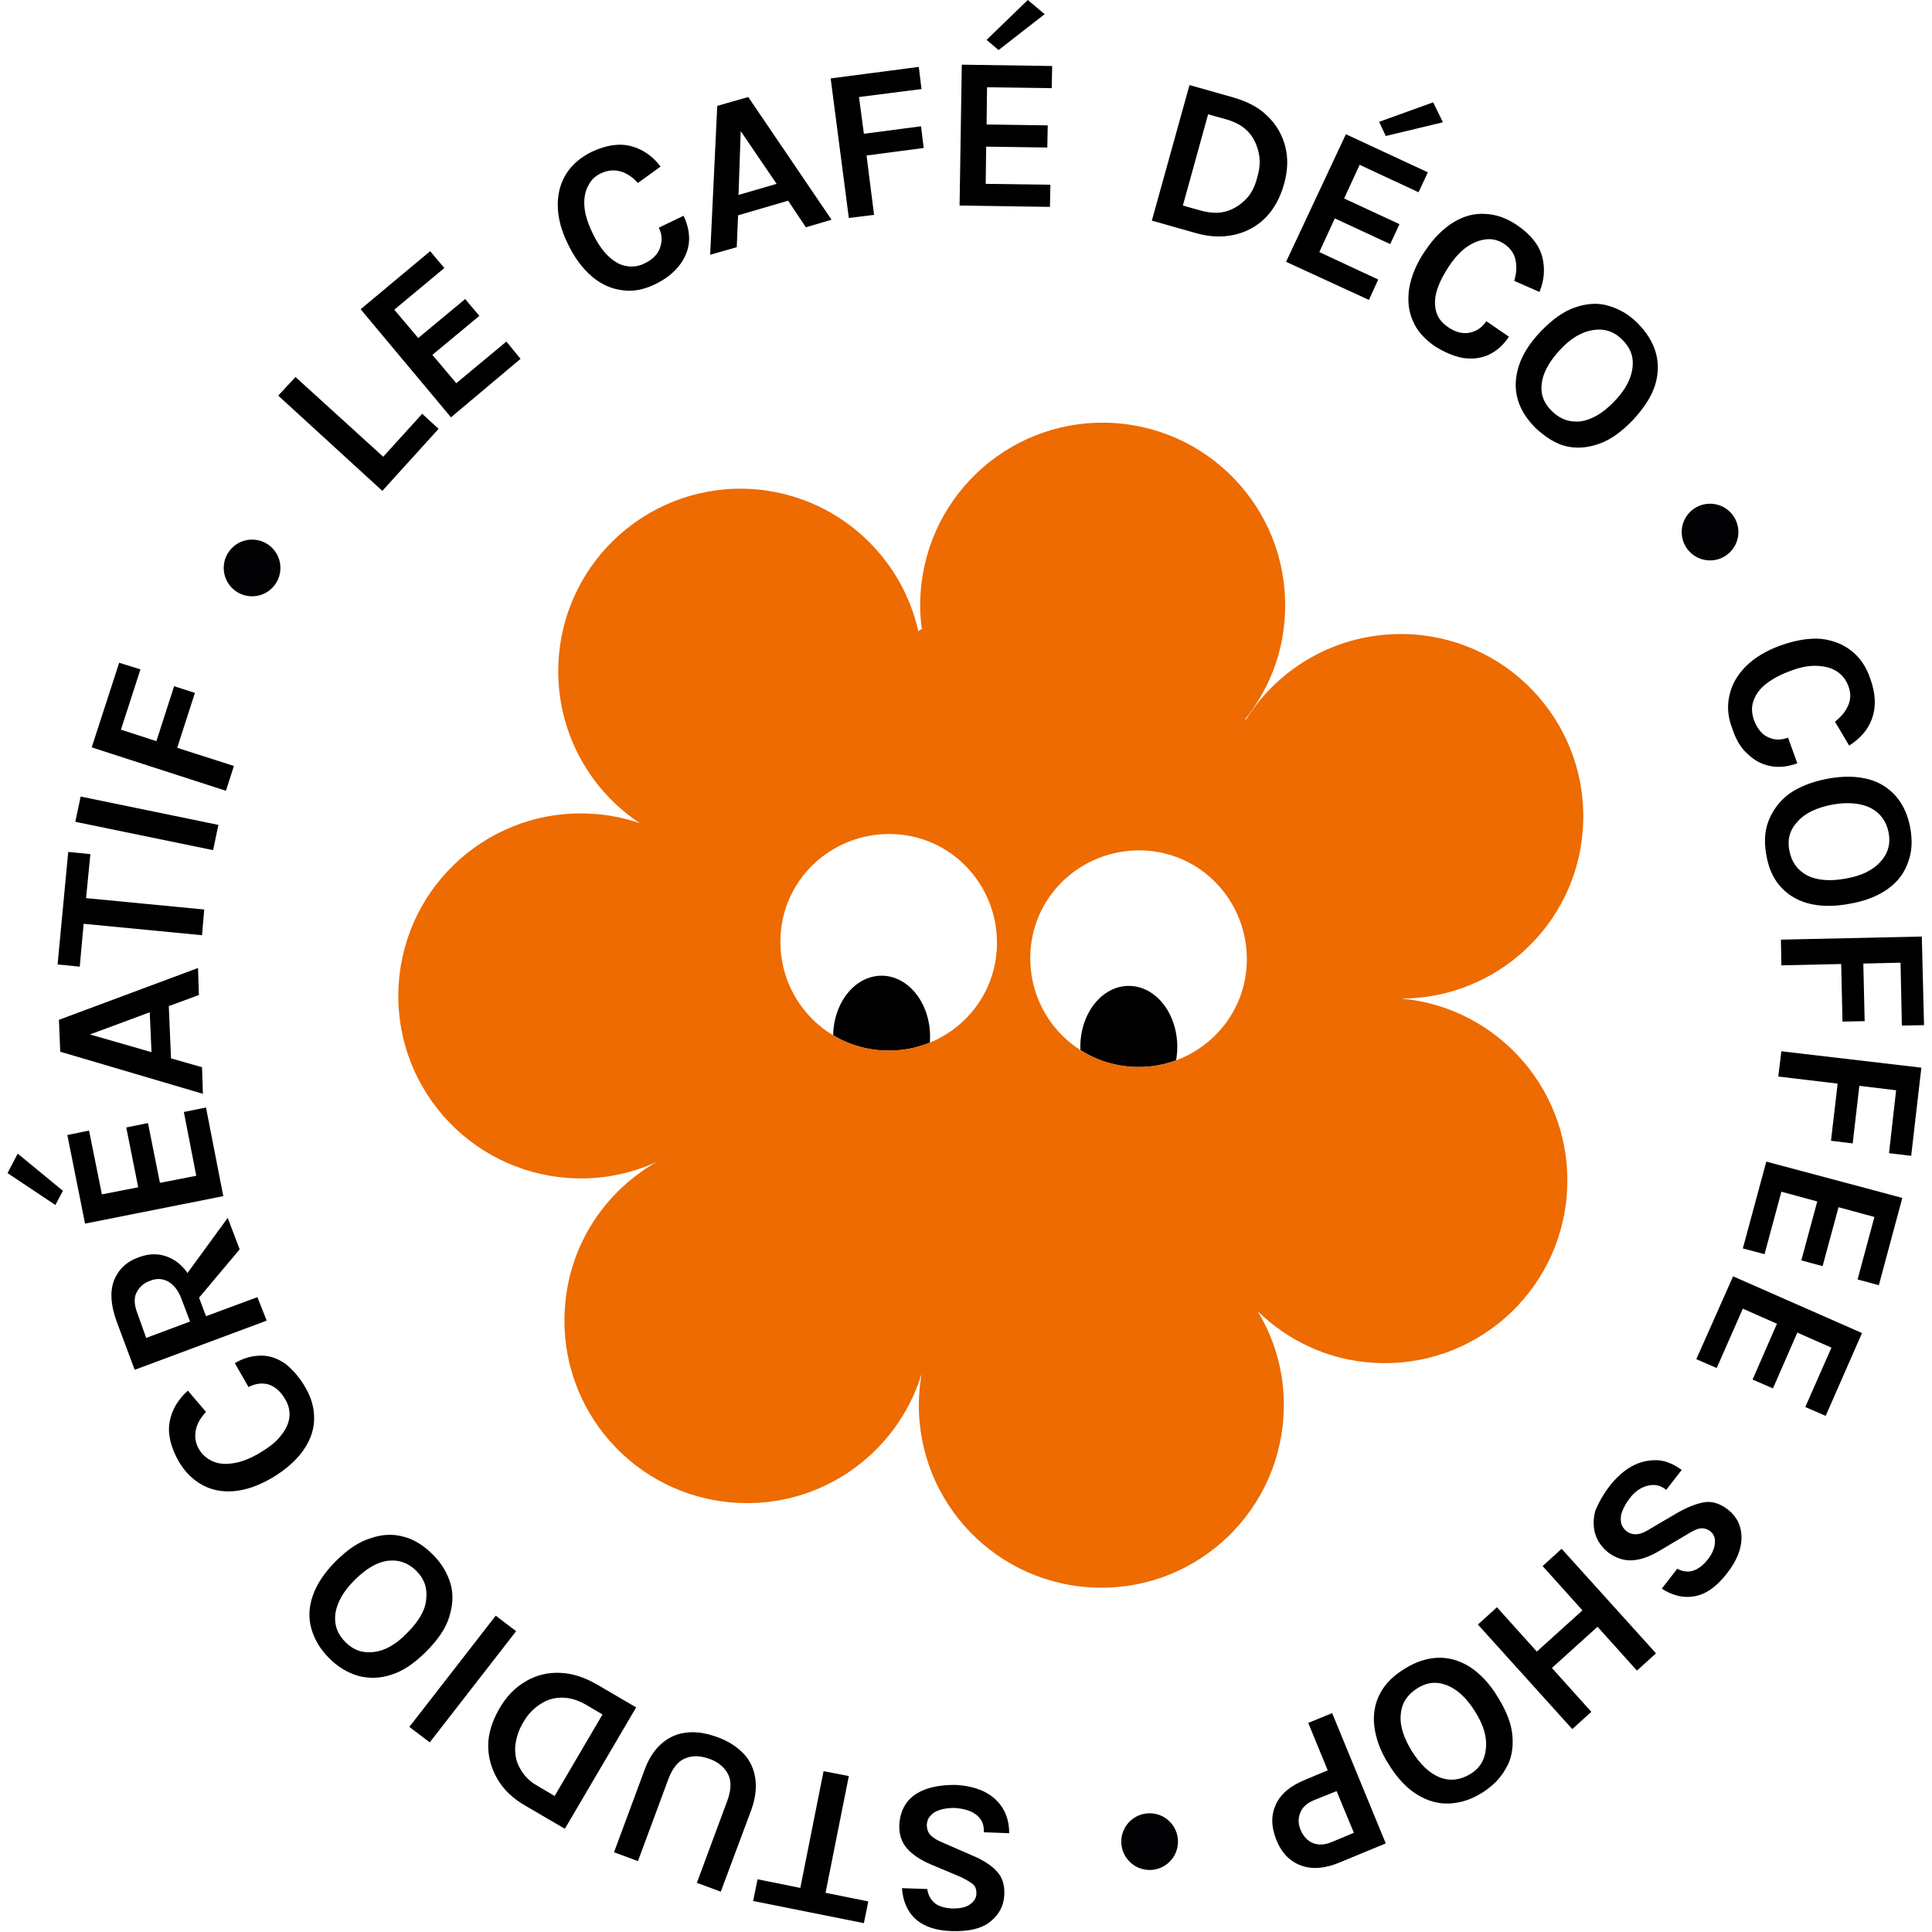 <?xml version="1.0" encoding="UTF-8"?><svg id="Calque_2" xmlns="http://www.w3.org/2000/svg" xmlns:xlink="http://www.w3.org/1999/xlink" viewBox="0 0 436.1 436.1"><defs><style>.cls-1{fill:#020204;}.cls-1,.cls-2,.cls-3,.cls-4{stroke-width:0px;}.cls-2{fill:#ed6b00;}.cls-4{fill:none;}.cls-5{clip-path:url(#clippath-1);}.cls-6{clip-path:url(#clippath);}</style><clipPath id="clippath"><path class="cls-4" d="m199,237.1c-13.5-.9-23.6-12.5-22.8-26s12.5-23.6,26-22.8,23.6,12.5,22.8,26-12.5,23.7-26,22.8Z"/></clipPath><clipPath id="clippath-1"><path class="cls-4" d="m255.4,240.8c-13.5-.9-23.6-12.5-22.8-26s12.5-23.6,26-22.8c13.5.8,23.6,12.5,22.8,26s-12.6,23.7-26,22.8h0Z"/></clipPath></defs><g id="Calque_1-2"><path class="cls-3" d="m66.7,85.1l19.8,18,8.8-9.7,3.7,3.4-12.7,14-23.5-21.5,3.9-4.2h0Z"/><path class="cls-3" d="m101.8,94.2l-20.4-24.4,15.7-13.1,3.2,3.8-11.3,9.4,5.4,6.4,10.6-8.8,3.2,3.8-10.6,8.8,5.4,6.4,11.3-9.4,3.2,3.9-15.7,13.2h0Z"/><path class="cls-3" d="m147.8,64.2c-2.5,1.2-5,1.7-7.4,1.3-2.4-.3-4.7-1.3-6.8-3.1-2.1-1.8-3.9-4.2-5.4-7.3-1.6-3.2-2.3-6.2-2.3-8.9s.7-5.1,2-7.1,3.2-3.6,5.6-4.8c3.4-1.6,6.4-2,9-1.3s4.9,2.3,6.6,4.6l-5.1,3.7c-1.2-1.3-2.5-2.2-3.9-2.6s-2.9-.3-4.4.4c-1.3.6-2.3,1.5-2.9,2.8-.7,1.2-1,2.8-.9,4.5.1,1.8.7,3.8,1.8,6.1,1,2.1,2.1,3.8,3.4,5.1s2.6,2.1,4,2.4c1.4.3,2.9.2,4.3-.5,1.9-.9,3.1-2.1,3.6-3.6s.5-3-.3-4.5l5.6-2.7c1,2.1,1.4,4.2,1.2,6.1-.2,1.9-1,3.7-2.3,5.3s-3.1,3-5.4,4.1h0Z"/><path class="cls-3" d="m160.3,57.5l1.6-33.6,7-2,18.8,27.7-5.8,1.7-4-6-11.3,3.3-.3,7.2-6,1.7h0Zm6.4-13.5l8.6-2.5-8.1-11.9-.5,14.4Z"/><path class="cls-3" d="m191.6,49.2l-4.1-31.5,19.9-2.6.6,5-14.1,1.8,1.1,8.3,12.9-1.7.6,4.9-12.9,1.7,1.7,13.4-5.7.7h0Z"/><path class="cls-3" d="m216.6,46.4l.5-31.8,20.4.3-.1,5-14.6-.2-.1,8.4,13.8.2-.1,5-13.8-.2-.1,8.4,14.6.2-.1,5-20.4-.3h0Zm8.8-35.1l-2.7-2.3,9.3-9,3.8,3.2-10.4,8.1h0Z"/><path class="cls-3" d="m268.5,19.2l9.9,2.8c3.1.9,5.7,2.2,7.7,4.2,2,1.9,3.3,4.2,4,6.8.7,2.7.6,5.6-.3,8.7-.9,3.1-2.3,5.6-4.2,7.5-1.9,1.9-4.3,3.2-7,3.8s-5.6.5-8.7-.4l-9.9-2.8,8.5-30.6h0Zm4.2,6.6l-5.7,20.6,4.3,1.2c2,.5,3.8.6,5.5.1s3.1-1.4,4.4-2.7,2.1-3,2.6-5c.6-2,.7-3.9.3-5.6s-1.1-3.3-2.3-4.6c-1.2-1.3-2.8-2.2-4.8-2.8l-4.3-1.2h0Z"/><path class="cls-3" d="m290.3,59.1l13.5-28.8,18.5,8.6-2.1,4.5-13.3-6.2-3.5,7.6,12.5,5.8-2.1,4.5-12.5-5.8-3.5,7.6,13.3,6.2-2.1,4.6-18.7-8.6h0Zm22.5-28.4l-1.5-3.2,12.2-4.4,2.2,4.5-12.9,3.1h0Z"/><path class="cls-3" d="m323.8,78.1c-2.3-1.6-4-3.5-4.9-5.7-1-2.3-1.2-4.7-.8-7.4.5-2.7,1.6-5.5,3.6-8.4,2-3,4.2-5.1,6.5-6.5,2.4-1.4,4.7-2,7.2-1.8,2.4.1,4.8,1,7,2.5,3.1,2.1,5,4.5,5.7,7.1.7,2.7.5,5.3-.6,8l-5.7-2.5c.5-1.7.6-3.2.3-4.7-.3-1.5-1.2-2.7-2.5-3.6-1.2-.8-2.5-1.2-3.9-1.1s-2.9.6-4.4,1.6-2.9,2.5-4.3,4.6c-1.3,2-2.2,3.8-2.7,5.5-.5,1.7-.5,3.3-.1,4.7.4,1.4,1.3,2.5,2.6,3.4,1.7,1.2,3.4,1.6,4.9,1.3s2.8-1.1,3.8-2.6l5.1,3.5c-1.3,2-2.9,3.3-4.6,4.1-1.8.8-3.7,1-5.8.7-2.1-.4-4.2-1.3-6.4-2.7h0Z"/><path class="cls-3" d="m346.7,96.7c-2-2-3.4-4.1-4.1-6.5s-.6-4.9.2-7.5c.8-2.6,2.5-5.3,5-7.9,2.6-2.7,5.1-4.5,7.7-5.4s5.1-1.1,7.5-.4,4.6,1.9,6.6,3.9,3.4,4.2,4.1,6.5c.7,2.4.7,4.9-.1,7.5-.8,2.6-2.5,5.2-5,7.9-2.6,2.7-5.1,4.5-7.7,5.4s-5.1,1.1-7.5.5-4.6-2.1-6.7-4h0Zm3.7-3.8c1.9,1.8,4,2.5,6.5,2.2,2.5-.4,5-1.9,7.5-4.5s3.8-5.1,4.1-7.6-.5-4.6-2.4-6.4c-1.8-1.8-4-2.5-6.5-2.1s-5,1.8-7.4,4.4c-2.5,2.7-3.9,5.2-4.2,7.7-.3,2.4.5,4.5,2.4,6.3h0Z"/><path class="cls-3" d="m391,164.4c-1-2.6-1.2-5.1-.6-7.5.5-2.4,1.8-4.6,3.7-6.5,1.9-1.9,4.5-3.5,7.8-4.7,3.4-1.2,6.4-1.7,9.1-1.5,2.7.3,5,1.2,6.9,2.7s3.3,3.5,4.2,6.1c1.3,3.5,1.4,6.5.5,9.1s-2.7,4.6-5.2,6.2l-3.2-5.4c1.4-1.1,2.4-2.3,3-3.7s.6-2.9,0-4.4c-.5-1.3-1.3-2.4-2.5-3.2s-2.6-1.2-4.5-1.3c-1.8-.1-3.9.3-6.2,1.2-2.2.8-4,1.8-5.4,2.9-1.4,1.1-2.3,2.4-2.8,3.8s-.4,2.8.1,4.3c.7,1.9,1.8,3.3,3.2,3.9,1.4.7,2.9.7,4.5.1l2.1,5.8c-2.2.8-4.3,1-6.2.6-1.9-.4-3.6-1.3-5.1-2.8-1.4-1.2-2.6-3.2-3.4-5.7h0Z"/><path class="cls-3" d="m398.7,193c-.5-2.8-.4-5.4.5-7.7s2.4-4.4,4.5-6c2.2-1.6,5.1-2.8,8.7-3.5,3.7-.7,6.8-.6,9.4.1s4.7,2.1,6.3,4c1.6,1.9,2.6,4.3,3.1,7,.5,2.8.4,5.4-.5,7.7-.8,2.4-2.3,4.4-4.5,6s-5.1,2.8-8.7,3.4c-3.6.7-6.8.6-9.4-.1s-4.8-2.1-6.4-4-2.5-4.1-3-6.9h0Zm5.2-1c.5,2.6,1.8,4.4,4,5.6,2.2,1.1,5.1,1.4,8.8.7,3.5-.6,6.1-1.9,7.8-3.8s2.3-4.1,1.8-6.6-1.8-4.3-4-5.5c-2.2-1.1-5.1-1.4-8.6-.8-3.6.7-6.2,1.9-7.9,3.8-1.8,1.9-2.4,4.1-1.9,6.6Z"/><path class="cls-3" d="m402,212.1l31.8-.7.5,20-5,.1-.3-14.2-8.4.2.3,13-5,.1-.3-13-13.5.3-.1-5.8h0Z"/><path class="cls-3" d="m402.1,237.3l31.6,3.7-2.3,19.9-5-.6,1.6-14.2-8.3-1-1.5,13-4.9-.6,1.5-12.9-13.4-1.6.7-5.7h0Z"/><path class="cls-3" d="m398.7,262.2l30.7,8.2-5.3,19.7-4.8-1.3,3.8-14.1-8.1-2.2-3.6,13.3-4.8-1.3,3.6-13.3-8.1-2.2-3.8,14.1-4.9-1.3,5.3-19.6h0Z"/><path class="cls-3" d="m391.2,288.1l29.1,12.8-8.2,18.7-4.6-2,5.9-13.4-7.7-3.4-5.5,12.6-4.6-2,5.5-12.6-7.7-3.4-5.9,13.4-4.6-2,8.3-18.7h0Z"/><path class="cls-3" d="m363.6,335.1c1.4-1.7,2.9-3.1,4.7-4.1s3.6-1.4,5.5-1.4,3.9.8,5.8,2.2l-3.5,4.5c-1-.8-1.9-1.1-2.9-1.1s-2,.3-2.9.8-1.8,1.3-2.5,2.3c-.7.9-1.2,1.8-1.6,2.8s-.4,1.8-.3,2.5.5,1.4,1.1,1.9c.8.7,1.7.9,2.6.8s2-.6,3.2-1.4l5.8-3.4c2.3-1.3,4.3-2.1,6.1-2.4s3.6.3,5.4,1.7c2,1.6,3,3.7,3,6.3s-1.1,5.3-3.4,8.2c-2.2,2.8-4.5,4.5-7.1,5-2.5.5-5-.1-7.5-1.7l3.5-4.5c1.1.6,2.3.8,3.4.5s2.3-1.1,3.5-2.6c1-1.3,1.5-2.5,1.6-3.7s-.3-2.1-1.1-2.7c-.7-.5-1.4-.7-2.2-.6-.8.1-1.7.6-2.9,1.3l-6.4,3.8c-2.2,1.3-4.2,2-6.1,2.1s-3.6-.5-5.3-1.7c-1.5-1.2-2.5-2.6-3-4.2s-.5-3.4,0-5.3c.8-1.9,1.9-3.9,3.5-5.9h0Z"/><path class="cls-3" d="m373.8,373.2l-4.3,3.9-8.9-9.9-10.3,9.3,8.9,9.9-4.3,3.9-21.3-23.6,4.3-3.9,9,10,10.3-9.3-9-10,4.3-3.9,21.3,23.6Z"/><path class="cls-3" d="m317.2,376.6c2.4-1.5,4.9-2.3,7.3-2.4,2.5-.1,4.9.6,7.2,2,2.3,1.5,4.5,3.7,6.4,6.9,2,3.2,3.1,6.1,3.3,8.8s-.2,5.2-1.5,7.3c-1.2,2.2-3,4-5.4,5.5s-4.9,2.3-7.4,2.4-4.9-.6-7.2-2-4.5-3.7-6.4-6.8c-2-3.1-3-6.1-3.3-8.8s.2-5.2,1.4-7.4,3.1-4,5.6-5.5h0Zm2.7,4.5c-2.2,1.4-3.5,3.3-3.7,5.8-.3,2.5.6,5.3,2.5,8.4,1.9,3,4,5,6.3,5.9s4.6.6,6.8-.7c2.2-1.3,3.4-3.3,3.6-5.8.3-2.5-.5-5.3-2.4-8.3-1.9-3.1-4.1-5.1-6.4-6s-4.5-.7-6.7.7h0Z"/><path class="cls-3" d="m300.7,386.7l12.1,29.4-10.4,4.3c-3.3,1.4-6.2,1.6-8.7.7s-4.4-2.8-5.6-5.8-1.2-5.6-.1-8,3.4-4.3,6.7-5.6l5-2.1-4.4-10.7,5.4-2.2h0Zm1,17.6l-5,2c-1.7.7-2.7,1.6-3.2,2.9-.5,1.2-.5,2.5.1,3.9s1.5,2.4,2.7,2.9,2.6.5,4.3-.2l5-2.1-3.9-9.4h0Z"/><path class="cls-3" d="m215.6,402.9c2.2.1,4.2.5,6.1,1.3,1.8.8,3.3,2,4.4,3.6,1.1,1.6,1.7,3.6,1.7,6l-5.7-.2c0-1.2-.2-2.2-.8-3s-1.4-1.4-2.4-1.8-2.1-.6-3.4-.7c-1.2,0-2.2.1-3.2.4s-1.7.7-2.2,1.3c-.6.6-.8,1.2-.9,2,0,1.1.3,1.9.9,2.5.6.6,1.6,1.2,3.1,1.8l6.2,2.7c2.4,1,4.3,2.2,5.5,3.5,1.3,1.3,1.9,3.1,1.8,5.3-.1,2.6-1.2,4.6-3.2,6.2s-5,2.2-8.6,2.1-6.3-1-8.2-2.7-2.9-4.1-3.1-7l5.7.2c.2,1.3.7,2.3,1.6,3.1.9.8,2.3,1.2,4.1,1.3,1.6,0,2.9-.2,3.9-.9s1.5-1.5,1.5-2.5c0-.9-.2-1.6-.8-2.1s-1.5-1-2.7-1.6l-6.9-2.9c-2.3-1-4.1-2.2-5.3-3.6s-1.8-3.2-1.7-5.3c.1-1.9.6-3.5,1.6-4.9s2.4-2.4,4.3-3.1,4.1-1,6.7-1h0Z"/><path class="cls-3" d="m196,429.2l-1,4.9-25-5,1-4.9,10.9,2.2-1.5,1,5.5-27.6,5.7,1.1-5.5,27.6-1-1.5,10.9,2.2h0Z"/><path class="cls-3" d="m162.7,427l-5.4-2,6.9-18.6c.9-2.5.9-4.5.1-6s-2.2-2.7-4.2-3.4c-2-.7-3.8-.8-5.4-.1-1.6.6-2.9,2.2-3.8,4.6l-6.9,18.6-5.4-2,6.9-18.6c.9-2.5,2.2-4.5,3.8-5.9s3.5-2.3,5.6-2.5c2.1-.3,4.5.1,7,1s4.5,2.2,6,3.8c1.5,1.6,2.3,3.5,2.6,5.6s0,4.5-.9,7l-6.9,18.5h0Z"/><path class="cls-3" d="m127.5,412.8l-8.9-5.2c-2.8-1.6-4.9-3.6-6.3-6s-2.1-4.9-2.1-7.6.9-5.5,2.5-8.3,3.6-4.8,6-6.2c2.4-1.4,4.9-2,7.7-1.9,2.8.1,5.5,1,8.3,2.6l8.9,5.2s-16.1,27.4-16.1,27.4Zm-2.3-7.4l10.8-18.4-3.9-2.3c-1.8-1-3.5-1.5-5.3-1.5s-3.4.5-4.9,1.5-2.8,2.3-3.8,4.1c-1.1,1.8-1.6,3.6-1.8,5.4-.1,1.8.2,3.5,1.1,5,.8,1.5,2.1,2.9,3.9,3.9l3.9,2.3h0Z"/><path class="cls-3" d="m116.5,368.2l-19.5,25.1-4.6-3.5,19.5-25.1,4.6,3.5Z"/><path class="cls-3" d="m97.7,350.9c2,2,3.3,4.2,4,6.6s.5,4.9-.3,7.5-2.6,5.2-5.2,7.8c-2.6,2.6-5.2,4.4-7.8,5.2-2.6.9-5.1.9-7.5.3-2.4-.7-4.6-2-6.6-4s-3.3-4.2-4-6.6-.6-4.9.3-7.5,2.6-5.2,5.2-7.8c2.6-2.6,5.2-4.4,7.9-5.2,2.6-.9,5.1-1,7.5-.3,2.3.6,4.5,2,6.5,4h0Zm-3.7,3.7c-1.8-1.8-4-2.6-6.4-2.3-2.5.3-5,1.8-7.6,4.4-2.5,2.5-3.9,5-4.3,7.5-.3,2.5.4,4.6,2.3,6.5,1.8,1.8,3.9,2.5,6.4,2.2s5-1.7,7.5-4.3c2.6-2.6,4.1-5.1,4.3-7.6.3-2.5-.4-4.6-2.2-6.4h0Z"/><path class="cls-3" d="m69,313.3c1.4,2.4,2,4.9,1.9,7.3-.1,2.5-1,4.8-2.6,7s-3.9,4.2-6.9,6c-3.1,1.8-6,2.8-8.7,3s-5.1-.3-7.2-1.5c-2.1-1.2-3.8-2.9-5.2-5.3-1.8-3.2-2.5-6.2-2-8.9.5-2.7,1.9-5,4.1-7l4.1,4.8c-1.2,1.3-2,2.6-2.3,4.1s-.1,2.9.7,4.3c.7,1.2,1.7,2.1,3,2.7s2.8.8,4.6.5c1.8-.2,3.8-1,5.9-2.2,2-1.2,3.7-2.4,4.8-3.8,1.2-1.4,1.9-2.8,2.1-4.2.2-1.4-.1-2.9-.9-4.2-1-1.8-2.3-2.9-3.8-3.4-1.5-.4-3-.2-4.5.6l-3.1-5.4c2-1.2,4-1.7,6-1.7s3.8.7,5.5,1.9c1.7,1.4,3.2,3.1,4.5,5.4h0Z"/><path class="cls-3" d="m60.2,298.1l-29.8,11.1-4.1-11c-1.3-3.6-1.5-6.6-.6-9.1,1-2.5,2.8-4.3,5.6-5.3,2.7-1,5.2-.9,7.6.4s4.2,3.7,5.5,7.3l2.1,5.6,11.6-4.3,2.1,5.3h0Zm-17.3.2l-1.9-5c-.7-2-1.8-3.3-3-4s-2.7-.8-4.1-.2c-1.5.5-2.5,1.5-3.1,2.7s-.5,2.8.2,4.6l2,5.6,9.9-3.7h0Zm11.2-16.3l-11,13.1-2.2-5.8,10.5-14.4,2.7,7.1h0Z"/><path class="cls-3" d="m14.2,268.8l-1.7,3.2-10.8-7.2,2.3-4.4,10.2,8.4h0Zm36.2,1.2l-31.2,6.2-4-20,4.9-1,2.9,14.4,8.2-1.6-2.7-13.5,4.9-1,2.7,13.5,8.2-1.6-2.8-14.4,5-1,3.9,20h0Z"/><path class="cls-3" d="m45.8,246.9l-32.2-9.5-.3-7.2,31.4-11.7.2,6.1-6.8,2.5.5,11.8,7,2,.2,6Zm-11.6-9.4l-.4-9-13.5,5,13.9,4h0Z"/><path class="cls-3" d="m18,218.2l-5-.5,2.4-25.4,5,.5-1.1,11.2-1.2-1.4,28,2.7-.5,5.8-28-2.7,1.4-1.2-1,11h0Z"/><path class="cls-3" d="m48.1,191.9l-31.1-6.4,1.2-5.7,31.1,6.4-1.2,5.7h0Z"/><path class="cls-3" d="m51,178.5l-30.3-9.8,6.2-19.1,4.8,1.5-4.4,13.6,8,2.6,4-12.4,4.7,1.5-4,12.4,12.8,4.1-1.8,5.6h0Z"/><circle class="cls-1" cx="56.9" cy="128.2" r="6.4"/><circle class="cls-1" cx="386" cy="120.1" r="6.4"/><circle class="cls-1" cx="259.5" cy="415.7" r="6.4"/><g class="cls-6" style="position: relative;"><ellipse id="eye-left" class="cls-3" cx="199" cy="234" rx="10.94" ry="13.76"/></g><g class="cls-5"><ellipse id="eye-right" class="cls-3" cx="254.8" cy="236.3" rx="10.94" ry="13.76"/></g><path class="cls-2" d="m316.3,225.4c21.5,0,39.6-16.7,41-38.4,1.5-22.7-15.7-42.3-38.4-43.8-15.7-1-29.9,6.8-37.7,19.3,0-.1-.1-.1-.1-.2,5.1-6.4,8.4-14.3,8.9-23,1.5-22.7-15.7-42.3-38.4-43.8-22.7-1.5-42.3,15.7-43.8,38.4-.2,2.8-.1,5.5.3,8.1-.3.1-.6.3-.8.5-3.9-17.4-18.8-30.8-37.4-32.1-22.7-1.5-42.3,15.7-43.8,38.4-1,15.2,6.4,29.1,18.3,37-3.3-1.1-6.9-1.9-10.6-2.1-22.7-1.5-42.3,15.7-43.8,38.4-1.5,22.7,15.7,42.3,38.4,43.8,7.1.5,13.8-.9,19.8-3.6-11.6,6.6-19.8,18.7-20.7,33.1-1.5,22.7,15.7,42.3,38.4,43.8,19.4,1.3,36.6-11.1,42.1-29-.2,1.4-.4,2.8-.5,4.3-1.5,22.7,15.7,42.3,38.4,43.8,22.7,1.5,42.3-15.7,43.8-38.4.6-8.7-1.6-17-5.8-23.9,6.8,6.6,15.9,11,26,11.6,22.7,1.5,42.3-15.7,43.8-38.4,1.5-22.4-15.2-41.8-37.4-43.8h0Zm-117.3,11.7c-13.5-.9-23.6-12.5-22.8-26s12.5-23.6,26-22.8,23.6,12.5,22.8,26-12.5,23.7-26,22.8Zm56.4,3.7c-13.5-.9-23.6-12.5-22.8-26s12.5-23.6,26-22.8c13.5.8,23.6,12.5,22.8,26s-12.6,23.7-26,22.8h0Z"/></g></svg>